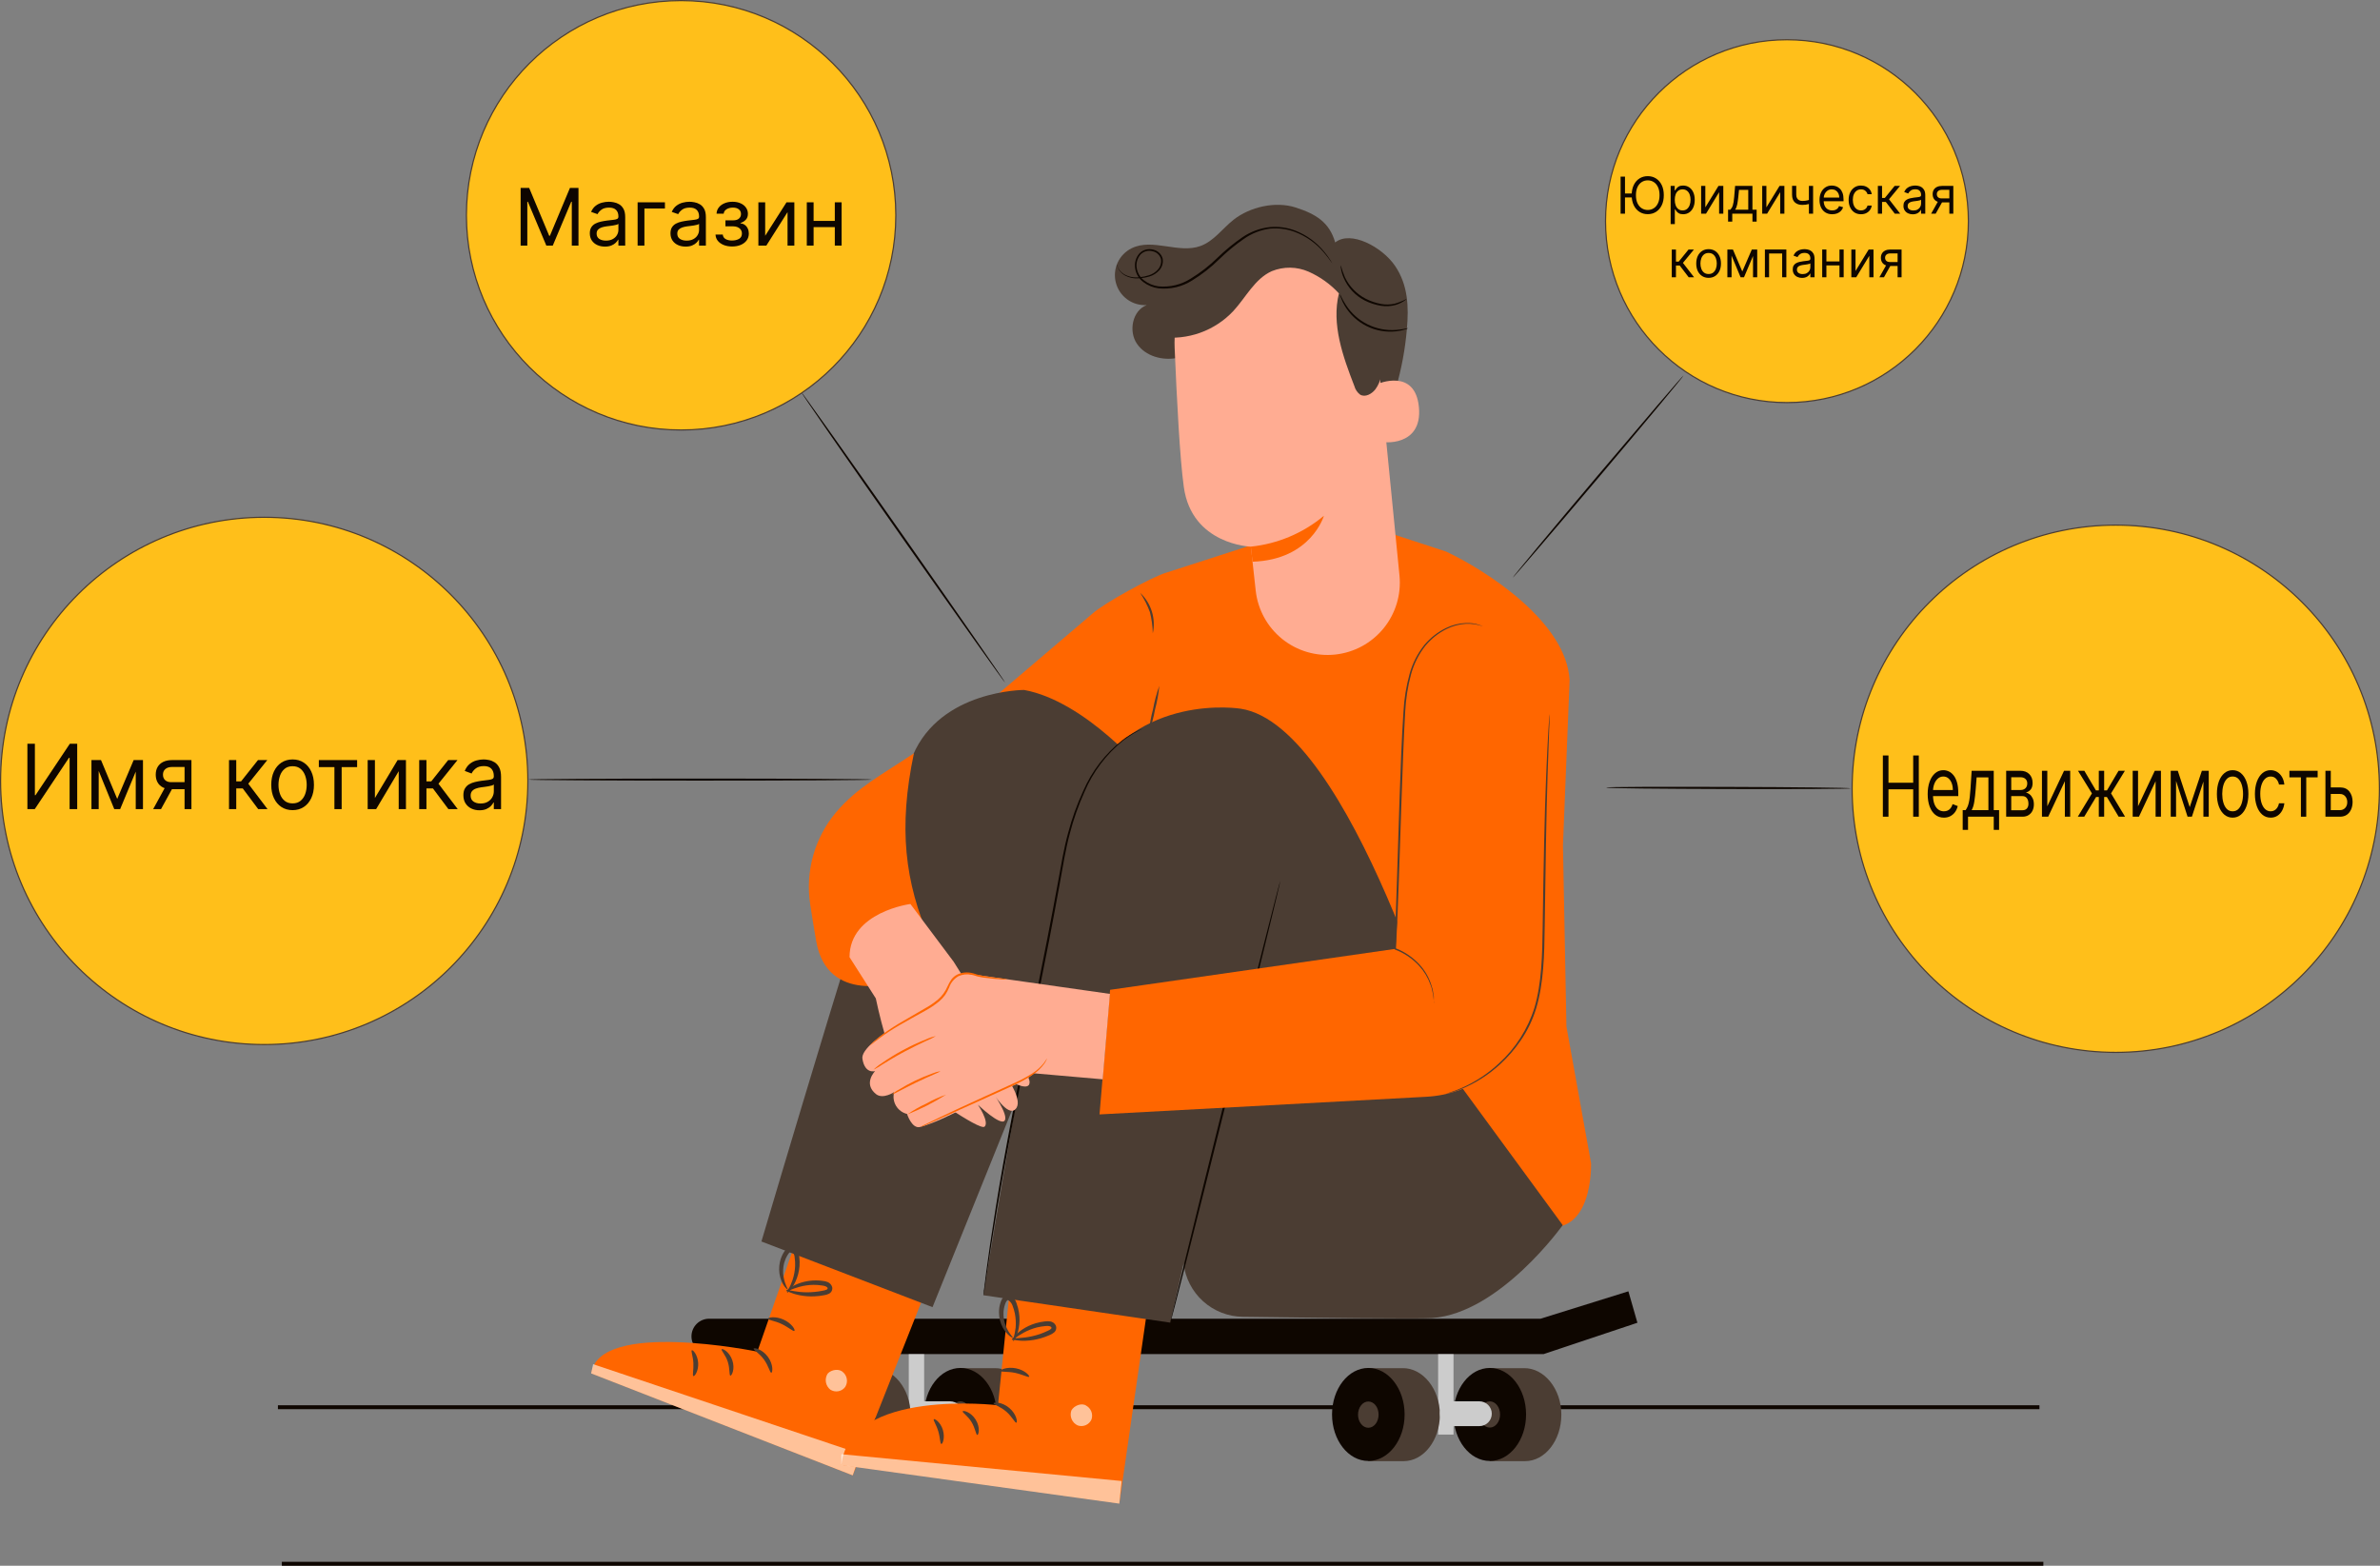 <?xml version="1.0" encoding="UTF-8"?> <svg xmlns="http://www.w3.org/2000/svg" viewBox="0 0 608 400" fill="none"><rect x="0" y="0" width="608" height="400" fill="#808080" stroke="none"/><path d="M472.805 201.4C472.805 201.54 458.805 201.62 441.585 201.57C424.365 201.52 410.355 201.4 410.355 201.2C410.355 201 424.355 200.98 441.575 201.03C458.795 201.08 472.805 201.24 472.805 201.4Z" fill="#0E0600"></path><path d="M430.075 95.93C430.185 96.03 420.495 107.66 408.435 121.93C396.375 136.2 386.505 147.68 386.435 147.59C386.365 147.5 396.005 135.86 408.075 121.59C420.145 107.32 429.965 95.84 430.075 95.93Z" fill="#0E0600"></path><path d="M222.685 199.16C222.685 199.31 203.035 199.42 178.815 199.42C154.595 199.42 134.945 199.31 134.945 199.16C134.945 199.01 154.575 198.9 178.815 198.9C203.055 198.9 222.685 199.02 222.685 199.16Z" fill="#0E0600"></path><path d="M256.785 174.4C256.665 174.49 244.895 157.9 230.485 137.4C216.075 116.9 204.485 100.13 204.605 100.05C204.725 99.97 216.495 116.55 230.905 137.1C245.315 157.65 256.905 174.34 256.785 174.4Z" fill="#0E0600"></path><line x1="71" y1="359.5" x2="521" y2="359.5" stroke="#0E0600"></line><path d="M418.295 337.92L394.365 345.92H181.155C179.959 345.92 178.812 345.445 177.966 344.599C177.12 343.753 176.645 342.606 176.645 341.41C176.643 340.817 176.759 340.229 176.985 339.681C177.211 339.133 177.543 338.634 177.962 338.214C178.381 337.795 178.879 337.461 179.427 337.234C179.974 337.007 180.562 336.89 181.155 336.89H393.555L415.995 329.89L418.295 337.92Z" fill="#0E0600"></path><path d="M371.315 345.95H367.385V366.49H371.315V345.95Z" fill="#CCCCCC"></path><path d="M367.835 361.4C367.835 367.96 363.685 373.28 358.565 373.28H349.565C349.565 373.28 349.305 364.96 349.305 361.4C349.305 358.29 348.045 351.63 349.565 349.52H358.355C363.445 349.47 367.835 354.79 367.835 361.4Z" fill="#4B3D33"></path><path d="M349.555 373.23C354.674 373.23 358.825 367.911 358.825 361.35C358.825 354.789 354.674 349.47 349.555 349.47C344.435 349.47 340.285 354.789 340.285 361.35C340.285 367.911 344.435 373.23 349.555 373.23Z" fill="#0E0600"></path><path d="M352.175 361.4C352.175 363.25 351.005 364.75 349.555 364.75C348.105 364.75 346.925 363.25 346.925 361.4C346.925 359.55 348.105 358.04 349.555 358.04C351.005 358.04 352.175 359.5 352.175 361.4Z" fill="#4B3D33"></path><path d="M398.865 361.4C398.865 367.96 394.715 373.28 389.595 373.28H380.595C380.595 373.28 380.355 364.91 380.355 361.4C380.355 358.29 379.095 351.63 380.615 349.52H389.355C394.475 349.47 398.865 354.79 398.865 361.4Z" fill="#4B3D33"></path><path d="M380.585 373.23C385.704 373.23 389.855 367.911 389.855 361.35C389.855 354.789 385.704 349.47 380.585 349.47C375.465 349.47 371.315 354.789 371.315 361.35C371.315 367.911 375.465 373.23 380.585 373.23Z" fill="#0E0600"></path><path d="M380.585 364.7C382.037 364.7 383.215 363.2 383.215 361.35C383.215 359.5 382.037 358 380.585 358C379.132 358 377.955 359.5 377.955 361.35C377.955 363.2 379.132 364.7 380.585 364.7Z" fill="#4B3D33"></path><path d="M377.925 364.33H371.005C370.164 364.33 369.358 363.996 368.763 363.401C368.169 362.807 367.835 362 367.835 361.16C367.835 360.319 368.169 359.513 368.763 358.918C369.358 358.324 370.164 357.99 371.005 357.99H377.925C378.766 357.99 379.572 358.324 380.166 358.918C380.761 359.513 381.095 360.319 381.095 361.16C381.095 362 380.761 362.807 380.166 363.401C379.572 363.996 378.766 364.33 377.925 364.33Z" fill="#CCCCCC"></path><path d="M236.085 345.95H232.155V366.49H236.085V345.95Z" fill="#CCCCCC"></path><path d="M232.615 361.4C232.615 367.96 228.465 373.28 223.345 373.28H214.345C214.345 373.28 214.085 364.96 214.085 361.4C214.085 358.29 212.825 351.63 214.345 349.52H223.105C228.215 349.47 232.615 354.79 232.615 361.4Z" fill="#4B3D33"></path><path d="M214.335 373.23C219.454 373.23 223.605 367.911 223.605 361.35C223.605 354.789 219.454 349.47 214.335 349.47C209.215 349.47 205.065 354.789 205.065 361.35C205.065 367.911 209.215 373.23 214.335 373.23Z" fill="#0E0600"></path><path d="M216.955 361.4C216.955 363.25 215.785 364.75 214.335 364.75C212.885 364.75 211.705 363.25 211.705 361.4C211.705 359.55 212.885 358.04 214.335 358.04C215.785 358.04 216.955 359.5 216.955 361.4Z" fill="#4B3D33"></path><path d="M263.645 361.4C263.645 367.96 259.495 373.28 254.375 373.28H245.375C245.375 373.28 245.125 364.96 245.125 361.4C245.125 358.29 243.855 351.63 245.375 349.52H254.145C259.245 349.47 263.645 354.79 263.645 361.4Z" fill="#4B3D33"></path><path d="M245.355 373.23C250.474 373.23 254.625 367.911 254.625 361.35C254.625 354.789 250.474 349.47 245.355 349.47C240.235 349.47 236.085 354.789 236.085 361.35C236.085 367.911 240.235 373.23 245.355 373.23Z" fill="#0E0600"></path><path d="M245.355 364.7C246.807 364.7 247.985 363.2 247.985 361.35C247.985 359.5 246.807 358 245.355 358C243.902 358 242.725 359.5 242.725 361.35C242.725 363.2 243.902 364.7 245.355 364.7Z" fill="#4B3D33"></path><path d="M242.705 364.33H235.785C234.944 364.33 234.138 363.996 233.543 363.401C232.949 362.807 232.615 362 232.615 361.16C232.615 360.319 232.949 359.513 233.543 358.918C234.138 358.324 234.944 357.99 235.785 357.99H242.705C243.121 357.99 243.533 358.072 243.918 358.231C244.302 358.39 244.652 358.624 244.946 358.918C245.241 359.213 245.474 359.562 245.633 359.947C245.793 360.331 245.875 360.743 245.875 361.16C245.875 361.576 245.793 361.988 245.633 362.373C245.474 362.757 245.241 363.107 244.946 363.401C244.652 363.696 244.302 363.929 243.918 364.088C243.533 364.248 243.121 364.33 242.705 364.33Z" fill="#CCCCCC"></path><path d="M239.045 323.34L217.835 376.91L151.045 350.86C153 337 193.475 345.3 193.475 345.3L205.655 310.4L239.045 323.34Z" fill="#FF6600"></path><g opacity="0.6"><path d="M215.255 350.46C215.821 350.907 216.202 351.547 216.325 352.257C216.449 352.967 216.306 353.698 215.925 354.31C215.501 354.893 214.869 355.291 214.16 355.421C213.451 355.552 212.718 355.404 212.115 355.01C211.516 354.536 211.113 353.856 210.986 353.102C210.859 352.349 211.015 351.575 211.425 350.93C212.365 349.84 214.535 349.55 215.425 350.64" fill="white"></path></g><g opacity="0.6"><path d="M217.835 376.91L219.755 371.4L151.5 348.5C151.5 348.5 151.525 348.64 151.005 350.86L217.835 376.91Z" fill="white"></path></g><path d="M192.525 344.54C192.405 344.87 193.975 345.66 195.175 347.33C196.375 349 196.685 350.71 197.035 350.7C197.385 350.69 197.635 348.61 196.155 346.61C194.675 344.61 192.565 344.21 192.525 344.54Z" fill="#4B3D33"></path><path d="M184.355 344.71C184.155 344.99 185.355 346.1 185.925 347.91C186.495 349.72 186.245 351.31 186.575 351.42C186.905 351.53 187.835 349.77 187.085 347.53C186.335 345.29 184.515 344.4 184.355 344.71Z" fill="#4B3D33"></path><path d="M177.135 351.54C177.405 351.72 178.495 350.27 178.355 348.16C178.215 346.05 176.965 344.74 176.725 344.96C176.485 345.18 177.045 346.5 177.135 348.24C177.225 349.98 176.825 351.4 177.135 351.54Z" fill="#4B3D33"></path><path d="M196.175 336.9C196.175 337.25 197.875 337.38 199.665 338.23C201.455 339.08 202.665 340.23 202.945 340C203.225 339.77 202.305 338.09 200.175 337.12C198.045 336.15 196.115 336.58 196.175 336.9Z" fill="#4B3D33"></path><path d="M200.855 329.6C200.805 329.73 202.015 330.43 204.215 330.88C205.501 331.14 206.814 331.238 208.125 331.17C208.904 331.137 209.679 331.047 210.445 330.9C210.904 330.845 211.35 330.713 211.765 330.51C212.07 330.361 212.317 330.116 212.467 329.812C212.617 329.508 212.662 329.162 212.595 328.83C212.514 328.542 212.37 328.275 212.173 328.05C211.975 327.825 211.73 327.647 211.455 327.53C211.032 327.362 210.588 327.258 210.135 327.22C208.027 326.932 205.881 327.179 203.895 327.94C201.795 328.77 200.785 329.78 200.895 329.89C201.005 330 202.155 329.33 204.185 328.76C205.37 328.429 206.594 328.254 207.825 328.24C208.545 328.235 209.264 328.288 209.975 328.4C210.755 328.49 211.365 328.72 211.425 329.1C211.425 329.25 211.425 329.3 211.205 329.45C210.886 329.589 210.549 329.683 210.205 329.73C209.492 329.882 208.771 329.989 208.045 330.05C206.808 330.172 205.562 330.172 204.325 330.05C202.215 329.82 200.925 329.4 200.855 329.6Z" fill="#4B3D33"></path><path d="M201.105 330.23C201.195 330.32 202.305 329.41 203.245 327.34C203.794 326.126 204.132 324.827 204.245 323.5C204.309 322.713 204.289 321.922 204.185 321.14C204.174 320.629 204.034 320.13 203.777 319.689C203.519 319.248 203.154 318.88 202.715 318.62C202.415 318.51 202.09 318.488 201.778 318.557C201.466 318.626 201.18 318.783 200.955 319.01C200.626 319.33 200.346 319.697 200.125 320.1C199.721 320.802 199.425 321.56 199.245 322.35C198.947 323.67 198.975 325.043 199.325 326.35C199.955 328.59 201.165 329.51 201.235 329.41C201.305 329.31 200.515 328.22 200.165 326.17C199.967 324.985 200.025 323.771 200.335 322.61C200.519 321.938 200.795 321.296 201.155 320.7C201.535 320.03 202.025 319.56 202.265 319.7C202.492 319.89 202.675 320.127 202.803 320.394C202.931 320.662 203 320.953 203.005 321.25C203.108 321.958 203.148 322.674 203.125 323.39C203.079 324.611 202.86 325.82 202.475 326.98C201.765 329.03 200.945 330.11 201.105 330.23Z" fill="#4B3D33"></path><path d="M294.145 327.1L285.945 384.1L214.945 374.26C217 354.5 254.945 359 254.945 359L258.705 322.25L294.145 327.1Z" fill="#FF6600"></path><g opacity="0.6"><path d="M277.295 359C277.948 359.304 278.467 359.838 278.753 360.5C279.039 361.162 279.072 361.906 278.845 362.59C278.567 363.254 278.045 363.786 277.386 364.076C276.727 364.366 275.982 364.393 275.305 364.15C274.612 363.83 274.063 363.264 273.763 362.562C273.464 361.86 273.436 361.071 273.685 360.35C274.345 359.07 276.385 358.28 277.545 359.13" fill="white"></path></g><g opacity="0.6"><path d="M285.945 384.13L286.545 378.35L214.935 371.5C214.935 371.5 214.885 372.01 214.935 374.29L285.945 384.13Z" fill="white"></path></g><path d="M253.815 358.51C253.815 358.86 255.485 359.26 257.045 360.61C258.605 361.96 259.295 363.55 259.635 363.45C259.975 363.35 259.735 361.29 257.825 359.68C255.915 358.07 253.785 358.19 253.815 358.51Z" fill="#4B3D33"></path><path d="M245.935 360.56C245.815 360.89 247.235 361.69 248.205 363.31C249.175 364.93 249.305 366.54 249.655 366.58C250.005 366.62 250.495 364.68 249.245 362.67C247.995 360.66 245.995 360.23 245.935 360.56Z" fill="#4B3D33"></path><path d="M240.475 368.89C240.775 369.01 241.475 367.34 240.875 365.32C240.275 363.3 238.725 362.32 238.545 362.58C238.365 362.84 239.215 364.01 239.705 365.68C240.195 367.35 240.135 368.81 240.475 368.89Z" fill="#4B3D33"></path><path d="M255.595 350.23C255.705 350.57 257.355 350.31 259.295 350.72C261.235 351.13 262.685 351.95 262.905 351.72C263.125 351.49 261.825 350.01 259.535 349.56C257.245 349.11 255.465 349.94 255.595 350.23Z" fill="#4B3D33"></path><path d="M258.455 342.04C258.455 342.18 259.775 342.59 262.015 342.52C263.329 342.467 264.632 342.256 265.895 341.89C266.642 341.673 267.374 341.406 268.085 341.09C268.516 340.926 268.918 340.693 269.275 340.4C269.536 340.185 269.719 339.891 269.795 339.561C269.871 339.232 269.836 338.887 269.695 338.58C269.555 338.314 269.354 338.085 269.109 337.911C268.864 337.737 268.582 337.624 268.285 337.58C267.834 337.515 267.376 337.515 266.925 337.58C266.14 337.666 265.363 337.82 264.605 338.04C263.333 338.413 262.129 338.983 261.035 339.73C259.175 341.03 258.425 342.25 258.535 342.33C258.645 342.41 259.635 341.49 261.485 340.47C262.562 339.876 263.712 339.422 264.905 339.12C265.605 338.948 266.317 338.831 267.035 338.77C267.815 338.68 268.455 338.77 268.595 339.13C268.655 339.26 268.655 339.31 268.465 339.51C268.201 339.718 267.908 339.887 267.595 340.01C266.944 340.32 266.276 340.594 265.595 340.83C264.417 341.221 263.205 341.502 261.975 341.67C259.835 341.94 258.475 341.85 258.455 342.04Z" fill="#4B3D33"></path><path d="M258.845 342.6C258.955 342.67 259.845 341.52 260.255 339.3C260.499 337.979 260.516 336.626 260.305 335.3C260.187 334.517 259.986 333.749 259.705 333.01C259.578 332.517 259.327 332.065 258.977 331.696C258.628 331.327 258.19 331.053 257.705 330.9C257.388 330.864 257.067 330.919 256.78 331.059C256.493 331.199 256.252 331.418 256.085 331.69C255.84 332.077 255.655 332.498 255.535 332.94C255.3 333.718 255.189 334.527 255.205 335.34C255.213 336.696 255.556 338.029 256.205 339.22C257.345 341.22 258.735 341.87 258.775 341.75C258.815 341.63 257.775 340.75 256.985 338.84C256.531 337.751 256.316 336.578 256.355 335.4C256.374 334.703 256.492 334.013 256.705 333.35C256.915 332.61 257.285 332.04 257.555 332.16C257.825 332.28 258.435 332.85 258.645 333.49C258.905 334.155 259.109 334.841 259.255 335.54C259.493 336.741 259.56 337.97 259.455 339.19C259.205 341.28 258.655 342.52 258.845 342.6Z" fill="#4B3D33"></path><path d="M400.165 262.25L399.275 215.98L400.975 173.84C400.265 158.84 379.395 145.59 369.425 140.91L346.215 133.32L321.465 138.7L298.025 146.27C294.315 147.33 282.025 154.11 279.165 156.69L209.215 216.28L228.685 254.4L301.075 197.55L302.915 209.23L305.705 264.91C305.705 264.91 329.925 270.33 347.705 278.54C365.485 286.75 393.705 313.2 393.705 313.2C407.145 316.31 406.455 297.15 406.455 297.15L400.165 262.25Z" fill="#FF6600"></path><path d="M316.985 181.06C316.985 181.06 290.395 176.66 277.645 200.54C269.705 215.42 251.215 330.89 251.215 330.89L298.955 337.89L304.955 311.29L302.355 322.74C302.78 326.467 304.551 329.911 307.335 332.426C310.118 334.94 313.724 336.353 317.475 336.4C334.665 336.63 362.475 336.97 365.875 336.72C383.205 335.46 399.215 312.98 399.215 312.98L370.355 273.59C370.355 273.59 345.185 185.4 316.985 181.06Z" fill="#4B3D33"></path><path d="M261.605 176.26C261.605 176.26 240.305 176.26 233.225 192.92C226.685 208.31 194.515 317.16 194.515 317.16L238.225 333.94L270.535 253.85L292.855 197.71C292.855 197.71 277.445 179.14 261.605 176.26Z" fill="#4B3D33"></path><path d="M289.135 63.4C294.475 60.79 301.135 64.88 306.695 62.84C310.085 61.6 312.285 58.39 315.115 56.15C319.355 52.82 325.865 51.35 330.995 53.01C336.125 54.67 339.605 56.75 341.095 61.94C345.025 58.77 353.095 63.07 356.395 67.94C359.695 72.81 359.925 78.33 359.395 84.18C358.526 94.281 355.682 104.114 351.025 113.12C350.615 113.91 349.905 114.83 349.025 114.59C348.425 114.41 348.135 113.76 347.945 113.17C346.295 108.17 346.115 102.8 345.735 97.53C345.355 92.26 344.735 86.88 342.295 82.19C339.855 77.5 335.295 73.6 330.005 73.41C326.115 73.26 322.385 75.11 319.325 77.53C316.265 79.95 313.715 82.94 310.865 85.6C308.015 88.26 304.705 90.6 300.865 91.41C297.025 92.22 292.625 91.03 290.435 87.8C288.245 84.57 289.295 79.34 292.935 77.94C291.165 78.046 289.412 77.536 287.977 76.495C286.541 75.453 285.511 73.946 285.063 72.231C284.614 70.515 284.775 68.697 285.518 67.086C286.26 65.476 287.539 64.173 289.135 63.4Z" fill="#4B3D33"></path><path d="M320.785 150.88L319.555 139.66C319.555 139.66 304.425 139.18 302.415 124.36C301.415 117.21 300.645 102.31 300.075 88.82C299.781 81.824 302.131 74.974 306.657 69.632C311.184 64.29 317.556 60.848 324.505 59.99L325.945 59.82C341.485 58.82 351.025 71.46 351.595 87.04L357.515 147.04C357.993 151.894 356.532 156.74 353.45 160.521C350.368 164.302 345.916 166.71 341.065 167.22C336.211 167.73 331.353 166.298 327.552 163.236C323.752 160.174 321.318 155.731 320.785 150.88Z" fill="#FFAC92"></path><path d="M319.535 139.65C326.403 138.936 332.902 136.192 338.205 131.77C338.205 131.77 334.945 143.01 319.975 143.5L319.535 139.65Z" fill="#FF6600"></path><path d="M351.735 98.17C351.975 98.03 361.565 93.9 362.485 104.09C363.405 114.28 352.995 113.09 352.955 112.81C352.915 112.53 351.735 98.17 351.735 98.17Z" fill="#FFAC92"></path><path d="M296.555 86.1C299.945 86.536 303.391 86.162 306.609 85.007C309.827 83.853 312.725 81.952 315.065 79.46C318.295 75.96 320.545 71.22 324.895 69.27C326.386 68.665 327.983 68.365 329.592 68.385C331.201 68.406 332.79 68.747 334.265 69.39C337.212 70.69 339.86 72.583 342.045 74.95C340.105 82.85 343.045 91.03 345.985 98.62C346.221 99.492 346.738 100.261 347.455 100.81C348.765 101.59 350.455 100.64 351.385 99.42C352.845 97.42 353.195 94.9 353.325 92.42C353.719 86.85 352.998 81.258 351.205 75.97C349.384 70.671 346.054 66.02 341.625 62.59C335.91 58.488 328.826 56.764 321.865 57.78C314.94 58.849 308.529 62.076 303.545 67C301.129 69.161 299.291 71.89 298.195 74.94" fill="#4B3D33"></path><path d="M285.355 67.5C285.362 67.8 285.43 68.096 285.555 68.37C285.903 69.166 286.49 69.833 287.235 70.28C288.429 70.96 289.81 71.24 291.175 71.08C292.023 71.022 292.862 70.868 293.675 70.62C294.608 70.337 295.449 69.812 296.115 69.1C296.482 68.7 296.754 68.223 296.911 67.704C297.069 67.184 297.108 66.636 297.025 66.1C296.876 65.517 296.565 64.989 296.128 64.576C295.691 64.164 295.145 63.884 294.555 63.77C293.947 63.62 293.312 63.62 292.705 63.77C292.069 63.935 291.495 64.282 291.055 64.77C290.616 65.278 290.293 65.876 290.108 66.522C289.923 67.168 289.881 67.846 289.985 68.51C290.176 69.908 290.913 71.174 292.035 72.03C293.182 72.911 294.541 73.473 295.975 73.66C298.969 73.974 301.981 73.269 304.525 71.66C307.044 70.121 309.376 68.296 311.475 66.22C313.418 64.323 315.515 62.59 317.745 61.04C319.741 59.634 322.045 58.729 324.465 58.4C326.586 58.209 328.724 58.489 330.725 59.22C333.629 60.311 336.205 62.129 338.205 64.5C338.925 65.33 339.425 66.03 339.765 66.5C339.922 66.751 340.096 66.992 340.285 67.22C340.285 67.22 340.285 67.14 340.185 67.01C340.085 66.88 340.005 66.69 339.845 66.44C339.398 65.725 338.9 65.043 338.355 64.4C336.383 61.934 333.791 60.036 330.845 58.9C328.798 58.126 326.604 57.822 324.425 58.01C321.916 58.286 319.513 59.172 317.425 60.59C315.165 62.145 313.041 63.888 311.075 65.8C308.999 67.841 306.697 69.639 304.215 71.16C301.772 72.727 298.874 73.431 295.985 73.16C294.638 72.992 293.361 72.467 292.285 71.64C291.253 70.867 290.569 69.716 290.385 68.44C290.288 67.842 290.323 67.231 290.485 66.647C290.647 66.064 290.934 65.522 291.325 65.06C291.707 64.647 292.195 64.346 292.737 64.191C293.278 64.036 293.851 64.032 294.395 64.18C294.911 64.273 295.391 64.51 295.779 64.864C296.166 65.217 296.446 65.674 296.585 66.18C296.663 66.661 296.632 67.154 296.493 67.621C296.355 68.089 296.113 68.519 295.785 68.88C295.17 69.556 294.387 70.057 293.515 70.33C292.73 70.588 291.918 70.752 291.095 70.82C289.781 70.996 288.444 70.755 287.275 70.13C286.546 69.719 285.957 69.099 285.585 68.35C285.493 68.071 285.417 67.787 285.355 67.5Z" fill="#0E0600"></path><path d="M359.275 76.4C358.316 76.894 357.311 77.292 356.275 77.59C355.144 77.837 353.975 77.861 352.835 77.66C351.442 77.4 350.094 76.939 348.835 76.29C346.531 75.083 344.681 73.159 343.565 70.81C343.146 69.814 342.792 68.791 342.505 67.75C342.478 68.044 342.498 68.341 342.565 68.63C342.696 69.428 342.924 70.207 343.245 70.95C344.302 73.448 346.197 75.499 348.605 76.75C349.923 77.418 351.336 77.88 352.795 78.12C353.994 78.31 355.22 78.249 356.395 77.94C357.178 77.721 357.923 77.383 358.605 76.94C359.055 76.68 359.295 76.47 359.275 76.4Z" fill="#0E0600"></path><path d="M359.735 83.84C359.735 83.75 358.565 84.16 356.635 84.29C354.126 84.476 351.613 83.983 349.36 82.862C347.108 81.741 345.199 80.034 343.835 77.92C342.775 76.31 342.405 75.14 342.315 75.18C342.336 75.464 342.407 75.741 342.525 76C342.789 76.734 343.124 77.441 343.525 78.11C344.856 80.346 346.803 82.151 349.134 83.309C351.464 84.467 354.079 84.929 356.665 84.64C357.438 84.559 358.202 84.402 358.945 84.17C359.226 84.108 359.493 83.997 359.735 83.84Z" fill="#0E0600"></path><path d="M213.475 207.64C218.965 201.11 225.265 197.97 233.475 192.44C229.475 211.38 231.105 225.34 237.575 240.11L229.355 250.83C229.355 250.83 211.355 256.88 208.505 240.42C207.865 236.74 207.365 233.62 206.975 231.01C206.343 226.876 206.596 222.656 207.716 218.627C208.837 214.599 210.8 210.854 213.475 207.64Z" fill="#FF6600"></path><path d="M291.945 186.13C291.836 186.206 291.718 186.27 291.595 186.32C291.365 186.44 291.005 186.59 290.595 186.83C289.275 187.527 288.02 188.34 286.845 189.26C282.574 192.731 279.216 197.194 277.065 202.26C275.502 205.711 274.241 209.291 273.295 212.96C272.225 216.9 271.545 221.22 270.725 225.75C269.095 234.82 267.165 244.75 265.055 255.18C262.945 265.61 260.915 275.52 259.155 284.56C257.395 293.6 255.915 301.76 254.755 308.62C253.595 315.48 252.755 321.06 252.185 324.91C251.905 326.82 251.675 328.31 251.525 329.35C251.445 329.84 251.385 330.22 251.335 330.5C251.323 330.633 251.296 330.763 251.255 330.89C251.241 330.757 251.241 330.623 251.255 330.49C251.255 330.21 251.335 329.82 251.395 329.34C251.525 328.29 251.715 326.8 251.955 324.89C252.465 321.02 253.265 315.44 254.365 308.56C255.465 301.68 256.915 293.51 258.655 284.47C260.395 275.43 262.415 265.47 264.515 255.08C266.615 244.69 268.565 234.73 270.225 225.67C271.055 221.15 271.755 216.81 272.845 212.85C273.815 209.161 275.107 205.564 276.705 202.1C278.906 197.003 282.343 192.535 286.705 189.1C287.896 188.187 289.176 187.397 290.525 186.74C290.985 186.51 291.355 186.37 291.595 186.27L291.945 186.13Z" fill="#0E0600"></path><path d="M327.085 224.97C327.215 224.97 321.035 250.33 313.275 281.51C305.515 312.69 299.095 337.97 298.955 337.93C298.815 337.89 304.955 312.59 312.765 281.39C320.575 250.19 326.945 224.94 327.085 224.97Z" fill="#0E0600"></path><path d="M379.285 171.4C376.928 171.094 374.534 171.277 372.252 171.938C369.97 172.6 367.848 173.725 366.021 175.244C364.194 176.762 362.699 178.642 361.631 180.764C360.563 182.887 359.945 185.207 359.815 187.58L356.475 242.4L283.585 252.87L280.885 284.7L364.355 280.19C370.364 279.879 376.135 277.741 380.895 274.06C384.348 271.387 387.165 267.982 389.143 264.09C391.121 260.197 392.211 255.914 392.335 251.55L393.995 192.78C393.995 192.78 395.465 173.71 379.285 171.4Z" fill="#FF6600"></path><path d="M366.355 256.3C366.33 256.195 366.313 256.088 366.305 255.98C366.305 255.74 366.275 255.43 366.215 255.05L366.145 254.36L365.975 253.55C365.915 253.25 365.855 252.93 365.775 252.6C365.695 252.27 365.555 251.92 365.425 251.55C364.797 249.762 363.81 248.122 362.525 246.73C360.825 244.888 358.719 243.467 356.375 242.58L356.235 242.53V242.4C356.675 232.4 357.045 218.79 357.535 203.84C357.815 196.01 358.075 188.55 358.535 181.76C358.71 178.53 359.229 175.329 360.085 172.21C360.829 169.472 362.134 166.918 363.915 164.71C365.426 162.918 367.296 161.463 369.405 160.44C370.991 159.665 372.721 159.23 374.485 159.16C375.597 159.116 376.709 159.258 377.775 159.58L378.585 159.89L378.855 160.01C377.456 159.518 375.976 159.297 374.495 159.36C372.753 159.46 371.05 159.92 369.495 160.71C367.44 161.738 365.622 163.182 364.155 164.95C362.431 167.132 361.172 169.643 360.455 172.33C359.631 175.423 359.135 178.593 358.975 181.79C358.585 188.56 358.335 196.03 358.055 203.86C357.565 218.8 357.145 232.4 356.615 242.42L356.485 242.23C358.878 243.151 361.019 244.624 362.735 246.53C364.034 247.977 365.015 249.68 365.615 251.53C365.735 251.91 365.845 252.26 365.945 252.6C366.045 252.94 366.065 253.27 366.125 253.6C366.185 253.93 366.225 254.18 366.275 254.43C366.325 254.68 366.275 254.92 366.275 255.13C366.275 255.52 366.275 255.83 366.275 256.07C366.307 256.144 366.334 256.221 366.355 256.3Z" fill="#4B3D33"></path><path d="M395.865 182.4C395.879 182.496 395.879 182.594 395.865 182.69V183.51C395.865 184.27 395.825 185.32 395.745 186.66C395.655 189.44 395.515 193.39 395.345 198.26C395.025 208.05 394.825 221.58 394.615 236.53C394.535 243.99 394.345 251.22 392.455 257.53C391.563 260.495 390.213 263.302 388.455 265.85C386.942 268.073 385.173 270.11 383.185 271.92C380.314 274.555 377.004 276.667 373.405 278.16C372.096 278.719 370.736 279.151 369.345 279.45L369.605 279.35L370.385 279.09C371.384 278.769 372.365 278.395 373.325 277.97C376.862 276.421 380.111 274.284 382.935 271.65C387.172 267.791 390.303 262.872 392.005 257.4C393.835 251.21 394.005 244.02 394.095 236.56C394.305 221.61 394.565 208.08 394.975 198.28C395.175 193.39 395.375 189.43 395.545 186.69C395.631 185.357 395.701 184.307 395.755 183.54C395.755 183.21 395.805 182.94 395.825 182.72C395.825 182.612 395.838 182.505 395.865 182.4Z" fill="#4B3D33"></path><path d="M293.485 187.15C293.673 185.123 294.034 183.115 294.565 181.15C294.928 179.135 295.46 177.155 296.155 175.23C295.96 177.256 295.599 179.263 295.075 181.23C294.713 183.244 294.181 185.225 293.485 187.15Z" fill="#4B3D33"></path><path d="M294.495 161.79C294.457 159.958 294.209 158.136 293.755 156.36C293.12 154.641 292.291 153.001 291.285 151.47C292.668 152.765 293.69 154.397 294.253 156.206C294.816 158.015 294.899 159.939 294.495 161.79Z" fill="#4B3D33"></path><path d="M217.025 244.53L223.735 255.06C223.735 255.06 227.575 273.74 231.435 275.92C235.295 278.1 250.285 289.04 251.535 287.81C252.785 286.58 249.815 282.22 249.815 282.22C249.815 282.22 255.605 287.75 256.655 286.27C257.705 284.79 253.515 278.96 253.515 278.96C253.515 278.96 257.415 285.44 259.415 283.37C261.415 281.3 257.645 275.97 257.645 275.97C257.645 275.97 262.985 279.2 263.025 276.49C263.065 273.78 254.635 263.27 254.635 263.27L243.635 245.71L232.575 230.94C232.575 230.94 217.025 232.97 217.025 244.53Z" fill="#FFAC92"></path><path d="M240.025 255.4L239.895 255.69C239.895 255.69 219.565 265.89 220.315 270.49C220.955 274.49 223.565 273.62 223.565 273.62C223.565 273.62 220.395 276.82 223.805 279.52C225.555 280.9 228.415 279.01 228.415 279.01C228.259 279.592 228.221 280.2 228.303 280.798C228.386 281.395 228.586 281.97 228.894 282.489C229.201 283.007 229.609 283.46 230.093 283.819C230.578 284.178 231.129 284.437 231.715 284.58C231.715 284.58 232.935 288.45 235.045 287.91C241.385 286.28 252.655 279.42 255.785 278.46C261.735 276.63 264.065 274.19 264.065 274.19L281.705 275.73L283.555 253.91L246.725 248.67C243.715 248.45 241.265 252.65 240.025 255.4Z" fill="#FFAC92"></path><path d="M257.415 250.19C256.863 250.242 256.307 250.242 255.755 250.19C254.685 250.12 253.135 250.01 251.235 249.74C250.755 249.66 250.235 249.58 249.745 249.46C249.255 249.34 248.745 249.12 248.185 249.03C247.054 248.79 245.876 248.919 244.825 249.4C243.717 250.044 242.879 251.067 242.465 252.28C242.189 252.933 241.855 253.558 241.465 254.15C241.029 254.749 240.526 255.296 239.965 255.78C238.854 256.695 237.659 257.502 236.395 258.19L232.925 260.12C230.715 261.34 228.745 262.48 227.145 263.52C225.545 264.56 224.315 265.52 223.475 266.14C223.06 266.506 222.619 266.84 222.155 267.14C222.237 267.021 222.335 266.914 222.445 266.82C222.645 266.62 222.945 266.33 223.345 265.98C224.484 264.977 225.687 264.049 226.945 263.2C228.525 262.12 230.485 260.94 232.695 259.7L236.135 257.7C237.371 257.036 238.537 256.248 239.615 255.35C240.67 254.441 241.501 253.302 242.045 252.02C242.32 251.389 242.655 250.786 243.045 250.22C243.46 249.669 244.002 249.226 244.625 248.93C245.77 248.415 247.051 248.289 248.275 248.57C248.855 248.68 249.365 248.91 249.845 249.03C250.325 249.15 250.845 249.25 251.305 249.33C253.175 249.65 254.715 249.81 255.775 249.94C256.326 249.988 256.874 250.072 257.415 250.19Z" fill="#FF6600"></path><path d="M239.075 264.69C238.315 265.148 237.519 265.543 236.695 265.87C235.205 266.55 233.165 267.53 230.965 268.71C228.765 269.89 226.825 271.06 225.435 271.93C224.712 272.442 223.945 272.89 223.145 273.27C223.778 272.644 224.479 272.091 225.235 271.62C228.759 269.163 232.554 267.12 236.545 265.53C237.353 265.154 238.202 264.872 239.075 264.69Z" fill="#FF6600"></path><path d="M240.215 273.67C240.275 273.82 237.415 274.91 234.035 276.55C230.655 278.19 228.035 279.72 227.935 279.55C228.415 279.089 228.961 278.701 229.555 278.4C230.931 277.546 232.353 276.768 233.815 276.07C235.269 275.364 236.761 274.74 238.285 274.2C238.901 273.937 239.55 273.759 240.215 273.67Z" fill="#FF6600"></path><path d="M241.715 279.64C238.572 281.631 235.251 283.325 231.795 284.7C233.317 283.625 234.937 282.698 236.635 281.93C238.254 281.012 239.955 280.245 241.715 279.64Z" fill="#FF6600"></path><path d="M267.475 270.4C267.475 270.4 267.475 270.53 267.335 270.76C267.184 271.092 267.003 271.41 266.795 271.71C266.006 272.802 265.031 273.746 263.915 274.5C262.269 275.604 260.529 276.561 258.715 277.36L252.135 280.36C247.465 282.5 243.235 284.36 240.135 285.76L236.495 287.4C236.053 287.609 235.594 287.783 235.125 287.92C235.528 287.641 235.961 287.406 236.415 287.22L239.995 285.48C242.995 284.04 247.255 282.08 251.925 279.95L258.515 276.95C260.315 276.185 262.051 275.275 263.705 274.23C264.812 273.519 265.801 272.638 266.635 271.62C267.195 270.88 267.425 270.4 267.475 270.4Z" fill="#FF6600"></path><circle cx="456.5" cy="56.5" r="46.35" fill="#FFBF1A" stroke="#4B3D33" stroke-width="0.3"></circle><path d="M415.126 45.129V54.584H414V45.129H415.126ZM417.155 49.432V50.447H414.309V49.432H417.155ZM425.039 49.856C425.039 50.854 424.862 51.715 424.508 52.442C424.154 53.168 423.668 53.728 423.051 54.122C422.433 54.516 421.728 54.713 420.935 54.713C420.143 54.713 419.438 54.516 418.82 54.122C418.203 53.728 417.717 53.168 417.363 52.442C417.009 51.715 416.832 50.854 416.832 49.856C416.832 48.859 417.009 47.998 417.363 47.271C417.717 46.545 418.203 45.985 418.82 45.591C419.438 45.197 420.143 45 420.935 45C421.728 45 422.433 45.197 423.051 45.591C423.668 45.985 424.154 46.545 424.508 47.271C424.862 47.998 425.039 48.859 425.039 49.856ZM423.949 49.856C423.949 49.038 423.815 48.347 423.545 47.784C423.279 47.221 422.917 46.794 422.461 46.505C422.007 46.216 421.498 46.071 420.935 46.071C420.373 46.071 419.863 46.216 419.406 46.505C418.952 46.794 418.59 47.221 418.321 47.784C418.055 48.347 417.922 49.038 417.922 49.856C417.922 50.675 418.055 51.366 418.321 51.929C418.59 52.492 418.952 52.919 419.406 53.208C419.863 53.497 420.373 53.642 420.935 53.642C421.498 53.642 422.007 53.497 422.461 53.208C422.917 52.919 423.279 52.492 423.545 51.929C423.815 51.366 423.949 50.675 423.949 49.856Z" fill="#0E0600"></path><path d="M426.786 57.243V47.493H427.821V48.619H427.948C428.027 48.496 428.136 48.339 428.275 48.148C428.417 47.955 428.62 47.782 428.883 47.631C429.149 47.477 429.509 47.401 429.963 47.401C430.55 47.401 431.068 47.55 431.516 47.848C431.963 48.147 432.313 48.57 432.564 49.118C432.815 49.666 432.941 50.312 432.941 51.057C432.941 51.808 432.815 52.459 432.564 53.01C432.313 53.557 431.965 53.982 431.52 54.284C431.075 54.582 430.562 54.731 429.981 54.731C429.534 54.731 429.175 54.656 428.906 54.505C428.636 54.351 428.429 54.178 428.284 53.984C428.139 53.787 428.027 53.624 427.948 53.494H427.857V57.243H426.786ZM427.839 51.038C427.839 51.574 427.916 52.046 428.071 52.456C428.225 52.862 428.45 53.18 428.747 53.411C429.043 53.639 429.407 53.753 429.836 53.753C430.284 53.753 430.658 53.633 430.957 53.393C431.26 53.15 431.487 52.823 431.638 52.414C431.792 52.002 431.87 51.543 431.87 51.038C431.87 50.54 431.794 50.09 431.643 49.69C431.494 49.287 431.269 48.969 430.966 48.735C430.667 48.498 430.29 48.379 429.836 48.379C429.4 48.379 429.034 48.492 428.738 48.716C428.441 48.938 428.217 49.249 428.066 49.649C427.915 50.046 427.839 50.509 427.839 51.038Z" fill="#0E0600"></path><path d="M435.646 52.977L439.005 47.493H440.239V54.584H439.168V49.099L435.828 54.584H434.575V47.493H435.646V52.977Z" fill="#0E0600"></path><path d="M441.457 56.615V53.568H442.038C442.18 53.417 442.303 53.254 442.406 53.079C442.508 52.903 442.598 52.696 442.673 52.456C442.752 52.212 442.819 51.917 442.873 51.569C442.928 51.218 442.976 50.795 443.018 50.3L443.254 47.493H447.684V53.568H448.755V56.615H447.684V54.584H442.528V56.615H441.457ZM443.254 53.568H446.613V48.508H444.253L444.071 50.3C443.996 51.041 443.902 51.689 443.79 52.243C443.678 52.797 443.499 53.239 443.254 53.568Z" fill="#0E0600"></path><path d="M451.248 52.977L454.607 47.493H455.842V54.584H454.771V49.099L451.43 54.584H450.177V47.493H451.248V52.977Z" fill="#0E0600"></path><path d="M463.178 47.493V54.584H462.107V47.493H463.178ZM462.76 50.872V51.888C462.518 51.98 462.278 52.062 462.039 52.133C461.8 52.2 461.548 52.254 461.285 52.294C461.022 52.331 460.733 52.349 460.418 52.349C459.628 52.349 458.995 52.133 458.516 51.699C458.041 51.265 457.804 50.614 457.804 49.746V47.474H458.875V49.746C458.875 50.109 458.943 50.407 459.079 50.641C459.215 50.875 459.4 51.049 459.633 51.163C459.866 51.277 460.128 51.334 460.418 51.334C460.872 51.334 461.282 51.292 461.648 51.209C462.017 51.123 462.388 51.011 462.76 50.872Z" fill="#0E0600"></path><path d="M468.066 54.731C467.394 54.731 466.815 54.581 466.328 54.279C465.844 53.974 465.47 53.55 465.207 53.005C464.947 52.457 464.816 51.82 464.816 51.094C464.816 50.367 464.947 49.727 465.207 49.173C465.47 48.616 465.836 48.182 466.305 47.871C466.777 47.557 467.328 47.401 467.957 47.401C468.32 47.401 468.679 47.462 469.033 47.585C469.387 47.708 469.709 47.908 470 48.185C470.29 48.459 470.522 48.822 470.694 49.275C470.867 49.727 470.953 50.284 470.953 50.946V51.408H465.579V50.466H469.864C469.864 50.066 469.785 49.709 469.628 49.395C469.473 49.081 469.252 48.833 468.965 48.652C468.681 48.47 468.345 48.379 467.957 48.379C467.531 48.379 467.162 48.487 466.85 48.702C466.541 48.915 466.304 49.192 466.137 49.533C465.971 49.875 465.888 50.241 465.888 50.632V51.26C465.888 51.795 465.978 52.249 466.16 52.622C466.344 52.991 466.6 53.273 466.927 53.467C467.254 53.657 467.634 53.753 468.066 53.753C468.348 53.753 468.602 53.713 468.829 53.633C469.059 53.55 469.257 53.427 469.423 53.264C469.59 53.097 469.718 52.891 469.809 52.645L470.844 52.94C470.735 53.297 470.552 53.611 470.295 53.882C470.038 54.15 469.72 54.359 469.342 54.51C468.963 54.658 468.538 54.731 468.066 54.731Z" fill="#0E0600"></path><path d="M475.415 54.731C474.761 54.731 474.198 54.575 473.726 54.261C473.254 53.947 472.891 53.514 472.637 52.963C472.383 52.413 472.256 51.783 472.256 51.075C472.256 50.355 472.386 49.72 472.646 49.169C472.909 48.615 473.275 48.182 473.744 47.871C474.216 47.557 474.767 47.401 475.397 47.401C475.887 47.401 476.329 47.493 476.722 47.678C477.115 47.862 477.438 48.121 477.689 48.453C477.94 48.785 478.096 49.173 478.156 49.617H477.085C477.003 49.293 476.822 49.007 476.54 48.758C476.262 48.505 475.887 48.379 475.415 48.379C474.997 48.379 474.631 48.49 474.316 48.712C474.005 48.93 473.761 49.239 473.586 49.64C473.413 50.037 473.327 50.503 473.327 51.038C473.327 51.586 473.412 52.063 473.581 52.469C473.753 52.876 473.996 53.191 474.307 53.416C474.622 53.641 474.991 53.753 475.415 53.753C475.693 53.753 475.946 53.704 476.173 53.605C476.4 53.507 476.592 53.365 476.749 53.18C476.907 52.996 477.018 52.774 477.085 52.516H478.156C478.096 52.934 477.946 53.311 477.707 53.647C477.471 53.979 477.158 54.244 476.767 54.441C476.38 54.635 475.929 54.731 475.415 54.731Z" fill="#0E0600"></path><path d="M479.722 54.584V47.493H480.793V50.577H481.501L484.007 47.493H485.387L482.573 50.909L485.423 54.584H484.043L481.756 51.592H480.793V54.584H479.722Z" fill="#0E0600"></path><path d="M488.639 54.75C488.197 54.75 487.796 54.665 487.436 54.496C487.076 54.324 486.79 54.076 486.578 53.753C486.366 53.427 486.26 53.033 486.26 52.571C486.26 52.165 486.339 51.836 486.496 51.583C486.654 51.328 486.864 51.128 487.127 50.983C487.391 50.838 487.681 50.731 487.999 50.66C488.32 50.586 488.642 50.528 488.966 50.484C489.389 50.429 489.733 50.387 489.996 50.36C490.262 50.329 490.456 50.278 490.577 50.207C490.701 50.137 490.763 50.014 490.763 49.838V49.801C490.763 49.346 490.64 48.992 490.395 48.739C490.153 48.487 489.786 48.361 489.292 48.361C488.781 48.361 488.38 48.475 488.09 48.702C487.799 48.93 487.595 49.173 487.477 49.432L486.46 49.062C486.642 48.632 486.884 48.296 487.186 48.056C487.492 47.813 487.825 47.644 488.185 47.548C488.548 47.45 488.905 47.401 489.256 47.401C489.48 47.401 489.737 47.428 490.028 47.484C490.321 47.536 490.604 47.645 490.877 47.811C491.152 47.978 491.38 48.228 491.562 48.564C491.743 48.899 491.834 49.349 491.834 49.912V54.584H490.763V53.624H490.709C490.636 53.778 490.515 53.942 490.345 54.117C490.176 54.293 489.951 54.442 489.669 54.565C489.388 54.688 489.044 54.75 488.639 54.75ZM488.802 53.771C489.226 53.771 489.583 53.687 489.873 53.517C490.167 53.348 490.388 53.13 490.536 52.862C490.687 52.594 490.763 52.312 490.763 52.017V51.02C490.718 51.075 490.618 51.126 490.463 51.172C490.312 51.215 490.137 51.254 489.937 51.288C489.74 51.318 489.548 51.346 489.361 51.371C489.176 51.392 489.026 51.411 488.911 51.426C488.633 51.463 488.373 51.523 488.13 51.606C487.891 51.686 487.698 51.808 487.549 51.971C487.404 52.131 487.332 52.349 487.332 52.626C487.332 53.005 487.469 53.291 487.745 53.485C488.023 53.676 488.376 53.771 488.802 53.771Z" fill="#0E0600"></path><path d="M497.983 54.584V48.49H496.131C495.714 48.49 495.386 48.589 495.146 48.785C494.907 48.983 494.788 49.253 494.788 49.598C494.788 49.937 494.895 50.203 495.11 50.397C495.328 50.591 495.626 50.688 496.004 50.688H498.256V51.703H496.004C495.532 51.703 495.125 51.618 494.783 51.449C494.441 51.28 494.178 51.038 493.994 50.724C493.809 50.407 493.717 50.032 493.717 49.598C493.717 49.161 493.814 48.785 494.007 48.472C494.201 48.158 494.478 47.916 494.838 47.747C495.201 47.578 495.632 47.493 496.131 47.493H499V54.584H497.983ZM493.335 54.584L495.314 51.057H496.476L494.497 54.584H493.335Z" fill="#0E0600"></path><path d="M427.073 70.834V63.743H428.144V66.827H428.852L431.358 63.743H432.738L429.924 67.159L432.774 70.834H431.394L429.107 67.842H428.144V70.834H427.073Z" fill="#0E0600"></path><path d="M436.483 70.981C435.854 70.981 435.302 70.829 434.827 70.525C434.355 70.22 433.986 69.794 433.719 69.246C433.456 68.698 433.324 68.058 433.324 67.325C433.324 66.587 433.456 65.942 433.719 65.391C433.986 64.84 434.355 64.412 434.827 64.108C435.302 63.803 435.854 63.651 436.483 63.651C437.113 63.651 437.664 63.803 438.136 64.108C438.611 64.412 438.98 64.84 439.243 65.391C439.509 65.942 439.643 66.587 439.643 67.325C439.643 68.058 439.509 68.698 439.243 69.246C438.98 69.794 438.611 70.22 438.136 70.525C437.664 70.829 437.113 70.981 436.483 70.981ZM436.483 70.003C436.962 70.003 437.355 69.878 437.664 69.629C437.972 69.38 438.201 69.052 438.349 68.646C438.497 68.239 438.571 67.799 438.571 67.325C438.571 66.851 438.497 66.41 438.349 66C438.201 65.591 437.972 65.26 437.664 65.008C437.355 64.755 436.962 64.629 436.483 64.629C436.005 64.629 435.612 64.755 435.303 65.008C434.995 65.26 434.766 65.591 434.618 66C434.47 66.41 434.396 66.851 434.396 67.325C434.396 67.799 434.47 68.239 434.618 68.646C434.766 69.052 434.995 69.38 435.303 69.629C435.612 69.878 436.005 70.003 436.483 70.003Z" fill="#0E0600"></path><path d="M445.09 69.356L447.523 63.743H448.54L445.526 70.834H444.655L441.695 63.743H442.694L445.09 69.356ZM442.349 63.743V70.834H441.278V63.743H442.349ZM447.832 70.834V63.743H448.903V70.834H447.832Z" fill="#0E0600"></path><path d="M450.864 70.834V63.743H456.347V70.834H455.276V64.758H451.935V70.834H450.864Z" fill="#0E0600"></path><path d="M460.355 71C459.913 71 459.512 70.915 459.152 70.746C458.792 70.574 458.506 70.326 458.294 70.003C458.082 69.677 457.976 69.283 457.976 68.821C457.976 68.415 458.055 68.085 458.212 67.833C458.37 67.578 458.58 67.378 458.843 67.233C459.106 67.088 459.397 66.981 459.715 66.91C460.035 66.836 460.358 66.778 460.681 66.734C461.105 66.679 461.449 66.637 461.712 66.61C461.978 66.579 462.172 66.528 462.293 66.457C462.417 66.387 462.479 66.263 462.479 66.088V66.051C462.479 65.596 462.356 65.242 462.111 64.989C461.869 64.737 461.501 64.611 461.008 64.611C460.497 64.611 460.096 64.725 459.805 64.952C459.515 65.18 459.311 65.423 459.193 65.682L458.176 65.312C458.358 64.882 458.6 64.546 458.902 64.306C459.208 64.063 459.541 63.894 459.901 63.798C460.264 63.7 460.621 63.651 460.972 63.651C461.196 63.651 461.453 63.678 461.744 63.734C462.037 63.786 462.32 63.895 462.592 64.061C462.868 64.228 463.096 64.478 463.278 64.814C463.459 65.149 463.55 65.599 463.55 66.162V70.834H462.479V69.874H462.424C462.352 70.028 462.231 70.192 462.061 70.368C461.892 70.543 461.666 70.692 461.385 70.815C461.104 70.938 460.76 71 460.355 71ZM460.518 70.021C460.942 70.021 461.299 69.937 461.589 69.767C461.883 69.598 462.104 69.38 462.252 69.112C462.403 68.844 462.479 68.562 462.479 68.267V67.27C462.433 67.325 462.334 67.376 462.179 67.422C462.028 67.465 461.852 67.504 461.653 67.538C461.456 67.568 461.264 67.596 461.076 67.621C460.892 67.642 460.742 67.661 460.627 67.676C460.349 67.713 460.088 67.773 459.846 67.856C459.607 67.936 459.414 68.058 459.265 68.221C459.12 68.381 459.047 68.599 459.047 68.876C459.047 69.255 459.185 69.541 459.46 69.735C459.739 69.926 460.091 70.021 460.518 70.021Z" fill="#0E0600"></path><path d="M470.171 66.79V67.805H466.322V66.79H470.171ZM466.576 63.743V70.834H465.505V63.743H466.576ZM470.988 63.743V70.834H469.917V63.743H470.988Z" fill="#0E0600"></path><path d="M474.016 69.227L477.374 63.743H478.609V70.834H477.538V65.349L474.197 70.834H472.944V63.743H474.016V69.227Z" fill="#0E0600"></path><path d="M484.765 70.834V64.74H482.913C482.495 64.74 482.167 64.838 481.928 65.035C481.689 65.233 481.569 65.503 481.569 65.848C481.569 66.187 481.677 66.453 481.892 66.647C482.11 66.841 482.408 66.938 482.786 66.938H485.037V67.953H482.786C482.314 67.953 481.907 67.868 481.565 67.699C481.223 67.53 480.96 67.288 480.775 66.974C480.591 66.657 480.498 66.282 480.498 65.848C480.498 65.411 480.595 65.035 480.789 64.722C480.982 64.408 481.259 64.166 481.619 63.997C481.983 63.828 482.414 63.743 482.913 63.743H485.782V70.834H484.765ZM480.117 70.834L482.096 67.307H483.258L481.279 70.834H480.117Z" fill="#0E0600"></path><circle cx="174" cy="55" r="54.85" fill="#FFBF1A" stroke="#4B3D33" stroke-width="0.3"></circle><circle cx="540.5" cy="201.5" r="67.35" fill="#FFBF1A" stroke="#4B3D33" stroke-width="0.3"></circle><circle cx="67.5" cy="199.5" r="67.35" fill="#FFBF1A" stroke="#4B3D33" stroke-width="0.3"></circle><path d="M481 208.64V193H482.434V199.965H488.747V193H490.181V208.64H488.747V201.645H482.434V208.64H481Z" fill="#0E0600"></path><path d="M496.59 208.884C495.734 208.884 494.996 208.635 494.375 208.136C493.759 207.632 493.283 206.929 492.947 206.028C492.616 205.122 492.45 204.068 492.45 202.867C492.45 201.665 492.616 200.606 492.947 199.69C493.283 198.768 493.749 198.05 494.346 197.536C494.948 197.017 495.649 196.757 496.451 196.757C496.913 196.757 497.37 196.859 497.821 197.063C498.272 197.266 498.682 197.597 499.052 198.055C499.422 198.509 499.717 199.109 499.937 199.858C500.157 200.606 500.266 201.528 500.266 202.622V203.386H493.421V201.828H498.879C498.879 201.166 498.779 200.576 498.578 200.056C498.382 199.537 498.1 199.127 497.734 198.827C497.372 198.526 496.944 198.376 496.451 198.376C495.907 198.376 495.437 198.554 495.04 198.911C494.647 199.262 494.344 199.72 494.132 200.285C493.92 200.85 493.814 201.456 493.814 202.103V203.141C493.814 204.027 493.93 204.778 494.161 205.394C494.396 206.005 494.722 206.471 495.138 206.792C495.555 207.107 496.038 207.265 496.59 207.265C496.948 207.265 497.272 207.199 497.561 207.067C497.854 206.929 498.106 206.726 498.318 206.456C498.53 206.181 498.694 205.84 498.81 205.432L500.128 205.921C499.989 206.512 499.756 207.031 499.428 207.479C499.101 207.922 498.696 208.268 498.214 208.518C497.732 208.762 497.191 208.884 496.59 208.884Z" fill="#0E0600"></path><path d="M501.394 212V206.96H502.134C502.315 206.71 502.471 206.441 502.602 206.15C502.733 205.86 502.847 205.516 502.943 205.119C503.043 204.717 503.128 204.228 503.198 203.653C503.267 203.073 503.329 202.373 503.383 201.553L503.683 196.91H509.326V206.96H510.69V212H509.326V208.64H502.758V212H501.394ZM503.683 206.96H507.962V198.59H504.955L504.724 201.553C504.628 202.78 504.508 203.852 504.365 204.768C504.223 205.684 503.995 206.415 503.683 206.96Z" fill="#0E0600"></path><path d="M512.501 208.64V196.91H516.132C517.088 196.91 517.847 197.195 518.41 197.765C518.973 198.335 519.254 199.089 519.254 200.026C519.254 200.738 519.094 201.291 518.774 201.683C518.454 202.07 518.044 202.332 517.543 202.469C517.87 202.531 518.188 202.683 518.497 202.928C518.809 203.172 519.067 203.508 519.271 203.936C519.476 204.358 519.578 204.878 519.578 205.494C519.578 206.094 519.462 206.631 519.231 207.105C519 207.578 518.668 207.953 518.236 208.227C517.805 208.502 517.288 208.64 516.687 208.64H512.501ZM513.796 206.99H516.687C517.157 206.99 517.525 206.843 517.791 206.547C518.057 206.252 518.19 205.85 518.19 205.341C518.19 204.735 518.057 204.259 517.791 203.913C517.525 203.561 517.157 203.386 516.687 203.386H513.796V206.99ZM513.796 201.828H516.132C516.498 201.828 516.812 201.762 517.074 201.629C517.337 201.492 517.537 201.298 517.676 201.049C517.818 200.794 517.89 200.494 517.89 200.148C517.89 199.654 517.734 199.267 517.421 198.987C517.109 198.702 516.679 198.559 516.132 198.559H513.796V201.828Z" fill="#0E0600"></path><path d="M523.008 205.982L527.286 196.91H528.858V208.64H527.494V199.568L523.239 208.64H521.643V196.91H523.008V205.982Z" fill="#0E0600"></path><path d="M530.802 208.64L534.41 202.683L530.849 196.91H532.467L535.427 201.92H536.167V196.91H537.532V201.92H538.249L541.209 196.91H542.828L539.289 202.683L542.874 208.64H541.232L538.226 203.6H537.532V208.64H536.167V203.6H535.474L532.444 208.64H530.802Z" fill="#0E0600"></path><path d="M546.188 205.982L550.466 196.91H552.039V208.64H550.674V199.568L546.419 208.64H544.824V196.91H546.188V205.982Z" fill="#0E0600"></path><path d="M559.394 206.196L562.493 196.91H563.788L559.949 208.64H558.839L555.07 196.91H556.342L559.394 206.196ZM555.902 196.91V208.64H554.538V196.91H555.902ZM562.886 208.64V196.91H564.251V208.64H562.886Z" fill="#0E0600"></path><path d="M570.356 208.884C569.554 208.884 568.851 208.632 568.246 208.128C567.644 207.624 567.174 206.919 566.835 206.013C566.5 205.107 566.332 204.048 566.332 202.836C566.332 201.614 566.5 200.548 566.835 199.636C567.174 198.725 567.644 198.017 568.246 197.513C568.851 197.009 569.554 196.757 570.356 196.757C571.157 196.757 571.859 197.009 572.46 197.513C573.065 198.017 573.536 198.725 573.871 199.636C574.21 200.548 574.38 201.614 574.38 202.836C574.38 204.048 574.21 205.107 573.871 206.013C573.536 206.919 573.065 207.624 572.46 208.128C571.859 208.632 571.157 208.884 570.356 208.884ZM570.356 207.265C570.965 207.265 571.466 207.059 571.859 206.647C572.252 206.234 572.543 205.692 572.732 205.02C572.921 204.348 573.015 203.62 573.015 202.836C573.015 202.052 572.921 201.321 572.732 200.644C572.543 199.967 572.252 199.42 571.859 199.002C571.466 198.585 570.965 198.376 570.356 198.376C569.747 198.376 569.246 198.585 568.853 199.002C568.459 199.42 568.168 199.967 567.98 200.644C567.791 201.321 567.696 202.052 567.696 202.836C567.696 203.62 567.791 204.348 567.98 205.02C568.168 205.692 568.459 206.234 568.853 206.647C569.246 207.059 569.747 207.265 570.356 207.265Z" fill="#0E0600"></path><path d="M580.07 208.884C579.237 208.884 578.521 208.625 577.919 208.105C577.318 207.586 576.855 206.871 576.532 205.959C576.208 205.048 576.046 204.007 576.046 202.836C576.046 201.645 576.212 200.593 576.543 199.682C576.879 198.766 577.345 198.05 577.942 197.536C578.544 197.017 579.245 196.757 580.047 196.757C580.671 196.757 581.234 196.91 581.735 197.215C582.236 197.521 582.646 197.949 582.966 198.498C583.286 199.048 583.485 199.69 583.562 200.423H582.197C582.093 199.888 581.862 199.415 581.504 199.002C581.149 198.585 580.671 198.376 580.07 198.376C579.538 198.376 579.072 198.559 578.671 198.926C578.274 199.288 577.964 199.799 577.74 200.461C577.52 201.118 577.41 201.889 577.41 202.775C577.41 203.681 577.518 204.47 577.734 205.142C577.954 205.814 578.262 206.336 578.659 206.708C579.06 207.079 579.53 207.265 580.07 207.265C580.425 207.265 580.746 207.184 581.035 207.021C581.324 206.858 581.569 206.624 581.77 206.318C581.97 206.013 582.113 205.646 582.197 205.219H583.562C583.485 205.911 583.294 206.535 582.99 207.09C582.689 207.639 582.29 208.077 581.793 208.403C581.299 208.724 580.725 208.884 580.07 208.884Z" fill="#0E0600"></path><path d="M584.857 198.59V196.91H592.072V198.59H589.158V208.64H587.794V198.59H584.857Z" fill="#0E0600"></path><path d="M595.242 201.156H597.786C598.826 201.156 599.622 201.505 600.173 202.202C600.724 202.9 601 203.783 601 204.852C601 205.555 600.877 206.194 600.63 206.769C600.383 207.339 600.021 207.795 599.543 208.136C599.065 208.472 598.479 208.64 597.786 208.64H594.062V196.91H595.427V206.96H597.786C598.325 206.96 598.768 206.771 599.115 206.395C599.462 206.018 599.636 205.534 599.636 204.944C599.636 204.323 599.462 203.816 599.115 203.424C598.768 203.032 598.325 202.836 597.786 202.836H595.242V201.156Z" fill="#0E0600"></path><path d="M133 48H135.179L140.302 60.236H140.479L145.603 48H147.782V62.741H146.074V51.541H145.927L141.215 62.741H139.566L134.855 51.541H134.708V62.741H133V48Z" fill="#0E0600"></path><path d="M154.534 63C153.817 63 153.167 62.868 152.583 62.604C151.999 62.335 151.535 61.949 151.192 61.445C150.848 60.937 150.676 60.322 150.676 59.603C150.676 58.969 150.804 58.456 151.059 58.062C151.314 57.664 151.656 57.352 152.082 57.127C152.509 56.901 152.981 56.733 153.496 56.623C154.016 56.508 154.539 56.416 155.064 56.349C155.751 56.263 156.308 56.198 156.735 56.155C157.167 56.107 157.481 56.028 157.677 55.917C157.878 55.807 157.979 55.615 157.979 55.342V55.284C157.979 54.574 157.78 54.022 157.383 53.629C156.99 53.235 156.394 53.038 155.594 53.038C154.764 53.038 154.114 53.216 153.643 53.571C153.172 53.926 152.841 54.305 152.649 54.708L151 54.132C151.295 53.461 151.687 52.938 152.178 52.563C152.674 52.184 153.214 51.92 153.798 51.772C154.387 51.618 154.966 51.541 155.535 51.541C155.898 51.541 156.315 51.584 156.786 51.671C157.262 51.752 157.721 51.923 158.163 52.182C158.61 52.441 158.98 52.832 159.275 53.355C159.569 53.878 159.716 54.579 159.716 55.457V62.741H157.979V61.244H157.891C157.773 61.484 157.577 61.74 157.302 62.014C157.027 62.287 156.661 62.52 156.205 62.712C155.748 62.904 155.191 63 154.534 63ZM154.799 61.474C155.486 61.474 156.065 61.342 156.536 61.078C157.012 60.814 157.37 60.474 157.611 60.056C157.856 59.639 157.979 59.2 157.979 58.739V57.184C157.905 57.271 157.743 57.35 157.493 57.422C157.248 57.489 156.963 57.549 156.639 57.602C156.32 57.65 156.009 57.693 155.704 57.731C155.405 57.765 155.162 57.794 154.975 57.818C154.524 57.875 154.102 57.969 153.709 58.098C153.322 58.223 153.008 58.413 152.767 58.667C152.532 58.916 152.414 59.257 152.414 59.689C152.414 60.279 152.637 60.725 153.084 61.028C153.535 61.325 154.107 61.474 154.799 61.474Z" fill="#0E0600"></path><path d="M169.866 51.685V53.269H164.624V62.741H162.887V51.685H169.866Z" fill="#0E0600"></path><path d="M175.142 63C174.425 63 173.775 62.868 173.191 62.604C172.607 62.335 172.143 61.949 171.8 61.445C171.456 60.937 171.285 60.322 171.285 59.603C171.285 58.969 171.412 58.456 171.667 58.062C171.923 57.664 172.264 57.352 172.691 57.127C173.118 56.901 173.589 56.733 174.104 56.623C174.624 56.508 175.147 56.416 175.672 56.349C176.359 56.263 176.916 56.198 177.343 56.155C177.775 56.107 178.089 56.028 178.285 55.917C178.486 55.807 178.587 55.615 178.587 55.342V55.284C178.587 54.574 178.388 54.022 177.991 53.629C177.598 53.235 177.002 53.038 176.202 53.038C175.373 53.038 174.722 53.216 174.251 53.571C173.78 53.926 173.449 54.305 173.257 54.708L171.608 54.132C171.903 53.461 172.296 52.938 172.786 52.563C173.282 52.184 173.822 51.92 174.406 51.772C174.995 51.618 175.574 51.541 176.143 51.541C176.506 51.541 176.923 51.584 177.395 51.671C177.871 51.752 178.329 51.923 178.771 52.182C179.218 52.441 179.588 52.832 179.883 53.355C180.177 53.878 180.324 54.579 180.324 55.457V62.741H178.587V61.244H178.499C178.381 61.484 178.185 61.74 177.91 62.014C177.635 62.287 177.269 62.52 176.813 62.712C176.357 62.904 175.8 63 175.142 63ZM175.407 61.474C176.094 61.474 176.673 61.342 177.144 61.078C177.62 60.814 177.979 60.474 178.219 60.056C178.464 59.639 178.587 59.2 178.587 58.739V57.184C178.513 57.271 178.351 57.35 178.101 57.422C177.856 57.489 177.571 57.549 177.247 57.602C176.928 57.65 176.617 57.693 176.312 57.731C176.013 57.765 175.77 57.794 175.584 57.818C175.132 57.875 174.71 57.969 174.317 58.098C173.93 58.223 173.616 58.413 173.375 58.667C173.14 58.916 173.022 59.257 173.022 59.689C173.022 60.279 173.245 60.725 173.692 61.028C174.143 61.325 174.715 61.474 175.407 61.474Z" fill="#0E0600"></path><path d="M182.789 59.919H184.644C184.683 60.418 184.914 60.797 185.336 61.057C185.763 61.316 186.317 61.445 186.999 61.445C187.696 61.445 188.292 61.306 188.788 61.028C189.284 60.745 189.532 60.289 189.532 59.66C189.532 59.291 189.438 58.969 189.252 58.696C189.065 58.417 188.803 58.202 188.464 58.048C188.126 57.894 187.726 57.818 187.264 57.818H185.321V56.292H187.264C187.956 56.292 188.467 56.138 188.795 55.831C189.129 55.524 189.296 55.14 189.296 54.679C189.296 54.185 189.117 53.789 188.759 53.492C188.4 53.19 187.892 53.038 187.235 53.038C186.572 53.038 186.02 53.185 185.578 53.477C185.137 53.765 184.904 54.137 184.879 54.593H183.054C183.073 53.998 183.26 53.473 183.613 53.017C183.966 52.556 184.447 52.196 185.056 51.937C185.664 51.673 186.361 51.541 187.146 51.541C187.941 51.541 188.631 51.678 189.215 51.952C189.804 52.22 190.258 52.587 190.577 53.053C190.901 53.513 191.063 54.036 191.063 54.622C191.063 55.246 190.884 55.749 190.525 56.133C190.167 56.517 189.718 56.791 189.178 56.954V57.069C189.605 57.098 189.976 57.232 190.29 57.472C190.609 57.707 190.857 58.017 191.033 58.401C191.21 58.78 191.298 59.2 191.298 59.66C191.298 60.332 191.114 60.917 190.746 61.416C190.378 61.911 189.873 62.295 189.23 62.568C188.587 62.837 187.853 62.971 187.029 62.971C186.229 62.971 185.512 62.844 184.879 62.59C184.246 62.331 183.743 61.973 183.37 61.517C183.002 61.057 182.808 60.524 182.789 59.919Z" fill="#0E0600"></path><path d="M195.476 60.236L200.923 51.685H202.926V62.741H201.188V54.19L195.77 62.741H193.739V51.685H195.476V60.236Z" fill="#0E0600"></path><path d="M213.675 56.436V58.019H207.433V56.436H213.675ZM207.845 51.685V62.741H206.107V51.685H207.845ZM215 51.685V62.741H213.263V51.685H215Z" fill="#0E0600"></path><path d="M7 190H8.912V203.15H9.068L17.844 190H19.724V206.706H17.781V193.589H17.624L8.88 206.706H7V190Z" fill="#0E0600"></path><path d="M29.943 204.096L34.143 194.177H35.898L30.695 206.706H29.191L24.083 194.177H25.806L29.943 204.096ZM25.211 194.177V206.706H23.362V194.177H25.211ZM34.676 206.706V194.177H36.525V206.706H34.676Z" fill="#0E0600"></path><path d="M47.149 206.706V195.939H43.953C43.232 195.939 42.665 196.113 42.252 196.461C41.84 196.809 41.633 197.287 41.633 197.896C41.633 198.495 41.819 198.965 42.19 199.308C42.566 199.65 43.08 199.821 43.733 199.821H47.619V201.616H43.733C42.918 201.616 42.216 201.467 41.625 201.167C41.035 200.868 40.581 200.441 40.262 199.887C39.944 199.327 39.784 198.663 39.784 197.896C39.784 197.124 39.951 196.461 40.286 195.906C40.62 195.351 41.098 194.924 41.719 194.625C42.346 194.326 43.091 194.177 43.953 194.177H48.904V206.706H47.149ZM39.126 206.706L42.542 200.474H44.548L41.132 206.706H39.126Z" fill="#0E0600"></path><path d="M58.504 206.706V194.177H60.353V199.626H61.576L65.901 194.177H68.282L63.425 200.213L68.345 206.706H65.963L62.014 201.42H60.353V206.706H58.504Z" fill="#0E0600"></path><path d="M74.749 206.967C73.662 206.967 72.709 206.698 71.889 206.16C71.074 205.621 70.436 204.868 69.977 203.9C69.522 202.932 69.295 201.801 69.295 200.507C69.295 199.202 69.522 198.062 69.977 197.089C70.436 196.115 71.074 195.359 71.889 194.821C72.709 194.283 73.662 194.013 74.749 194.013C75.835 194.013 76.786 194.283 77.6 194.821C78.421 195.359 79.058 196.115 79.512 197.089C79.972 198.062 80.202 199.202 80.202 200.507C80.202 201.801 79.972 202.932 79.512 203.9C79.058 204.868 78.421 205.621 77.6 206.16C76.786 206.698 75.835 206.967 74.749 206.967ZM74.749 205.238C75.574 205.238 76.253 205.018 76.786 204.577C77.318 204.137 77.713 203.558 77.969 202.84C78.225 202.122 78.353 201.344 78.353 200.507C78.353 199.669 78.225 198.889 77.969 198.166C77.713 197.442 77.318 196.858 76.786 196.412C76.253 195.966 75.574 195.743 74.749 195.743C73.923 195.743 73.244 195.966 72.711 196.412C72.179 196.858 71.784 197.442 71.528 198.166C71.272 198.889 71.144 199.669 71.144 200.507C71.144 201.344 71.272 202.122 71.528 202.84C71.784 203.558 72.179 204.137 72.711 204.577C73.244 205.018 73.923 205.238 74.749 205.238Z" fill="#0E0600"></path><path d="M81.451 195.971V194.177H91.23V195.971H87.281V206.706H85.432V195.971H81.451Z" fill="#0E0600"></path><path d="M95.776 203.868L101.574 194.177H103.705V206.706H101.856V197.015L96.089 206.706H93.927V194.177H95.776V203.868Z" fill="#0E0600"></path><path d="M107.092 206.706V194.177H108.941V199.626H110.163L114.488 194.177H116.87L112.012 200.213L116.933 206.706H114.551L110.602 201.42H108.941V206.706H107.092Z" fill="#0E0600"></path><path d="M122.484 207C121.721 207 121.029 206.85 120.408 206.551C119.786 206.247 119.293 205.809 118.927 205.238C118.561 204.662 118.378 203.965 118.378 203.15C118.378 202.432 118.514 201.85 118.786 201.404C119.057 200.953 119.421 200.599 119.875 200.344C120.329 200.088 120.831 199.898 121.379 199.773C121.933 199.642 122.489 199.539 123.048 199.463C123.779 199.365 124.372 199.291 124.827 199.242C125.286 199.188 125.621 199.098 125.83 198.973C126.044 198.848 126.151 198.631 126.151 198.321V198.255C126.151 197.45 125.939 196.825 125.516 196.379C125.098 195.933 124.464 195.71 123.612 195.71C122.73 195.71 122.037 195.911 121.536 196.314C121.035 196.716 120.682 197.146 120.478 197.603L118.723 196.95C119.037 196.189 119.454 195.596 119.977 195.172C120.504 194.742 121.079 194.443 121.701 194.274C122.327 194.1 122.944 194.013 123.55 194.013C123.936 194.013 124.38 194.062 124.882 194.16C125.388 194.253 125.877 194.446 126.347 194.739C126.822 195.033 127.216 195.476 127.53 196.069C127.843 196.662 128 197.456 128 198.451V206.706H126.151V205.01H126.057C125.932 205.282 125.723 205.572 125.43 205.882C125.138 206.192 124.748 206.456 124.263 206.674C123.777 206.891 123.184 207 122.484 207ZM122.766 205.271C123.497 205.271 124.114 205.121 124.615 204.822C125.122 204.523 125.503 204.137 125.759 203.664C126.02 203.19 126.151 202.693 126.151 202.171V200.409C126.073 200.507 125.9 200.596 125.634 200.678C125.373 200.754 125.07 200.822 124.725 200.882C124.385 200.936 124.054 200.985 123.73 201.029C123.411 201.067 123.153 201.099 122.954 201.127C122.474 201.192 122.024 201.298 121.607 201.445C121.194 201.586 120.86 201.801 120.604 202.089C120.353 202.372 120.228 202.758 120.228 203.248C120.228 203.917 120.465 204.422 120.941 204.765C121.421 205.102 122.03 205.271 122.766 205.271Z" fill="#0E0600"></path><line x1="72" y1="399.5" x2="522" y2="399.5" stroke="#0E0600"></line></svg> 